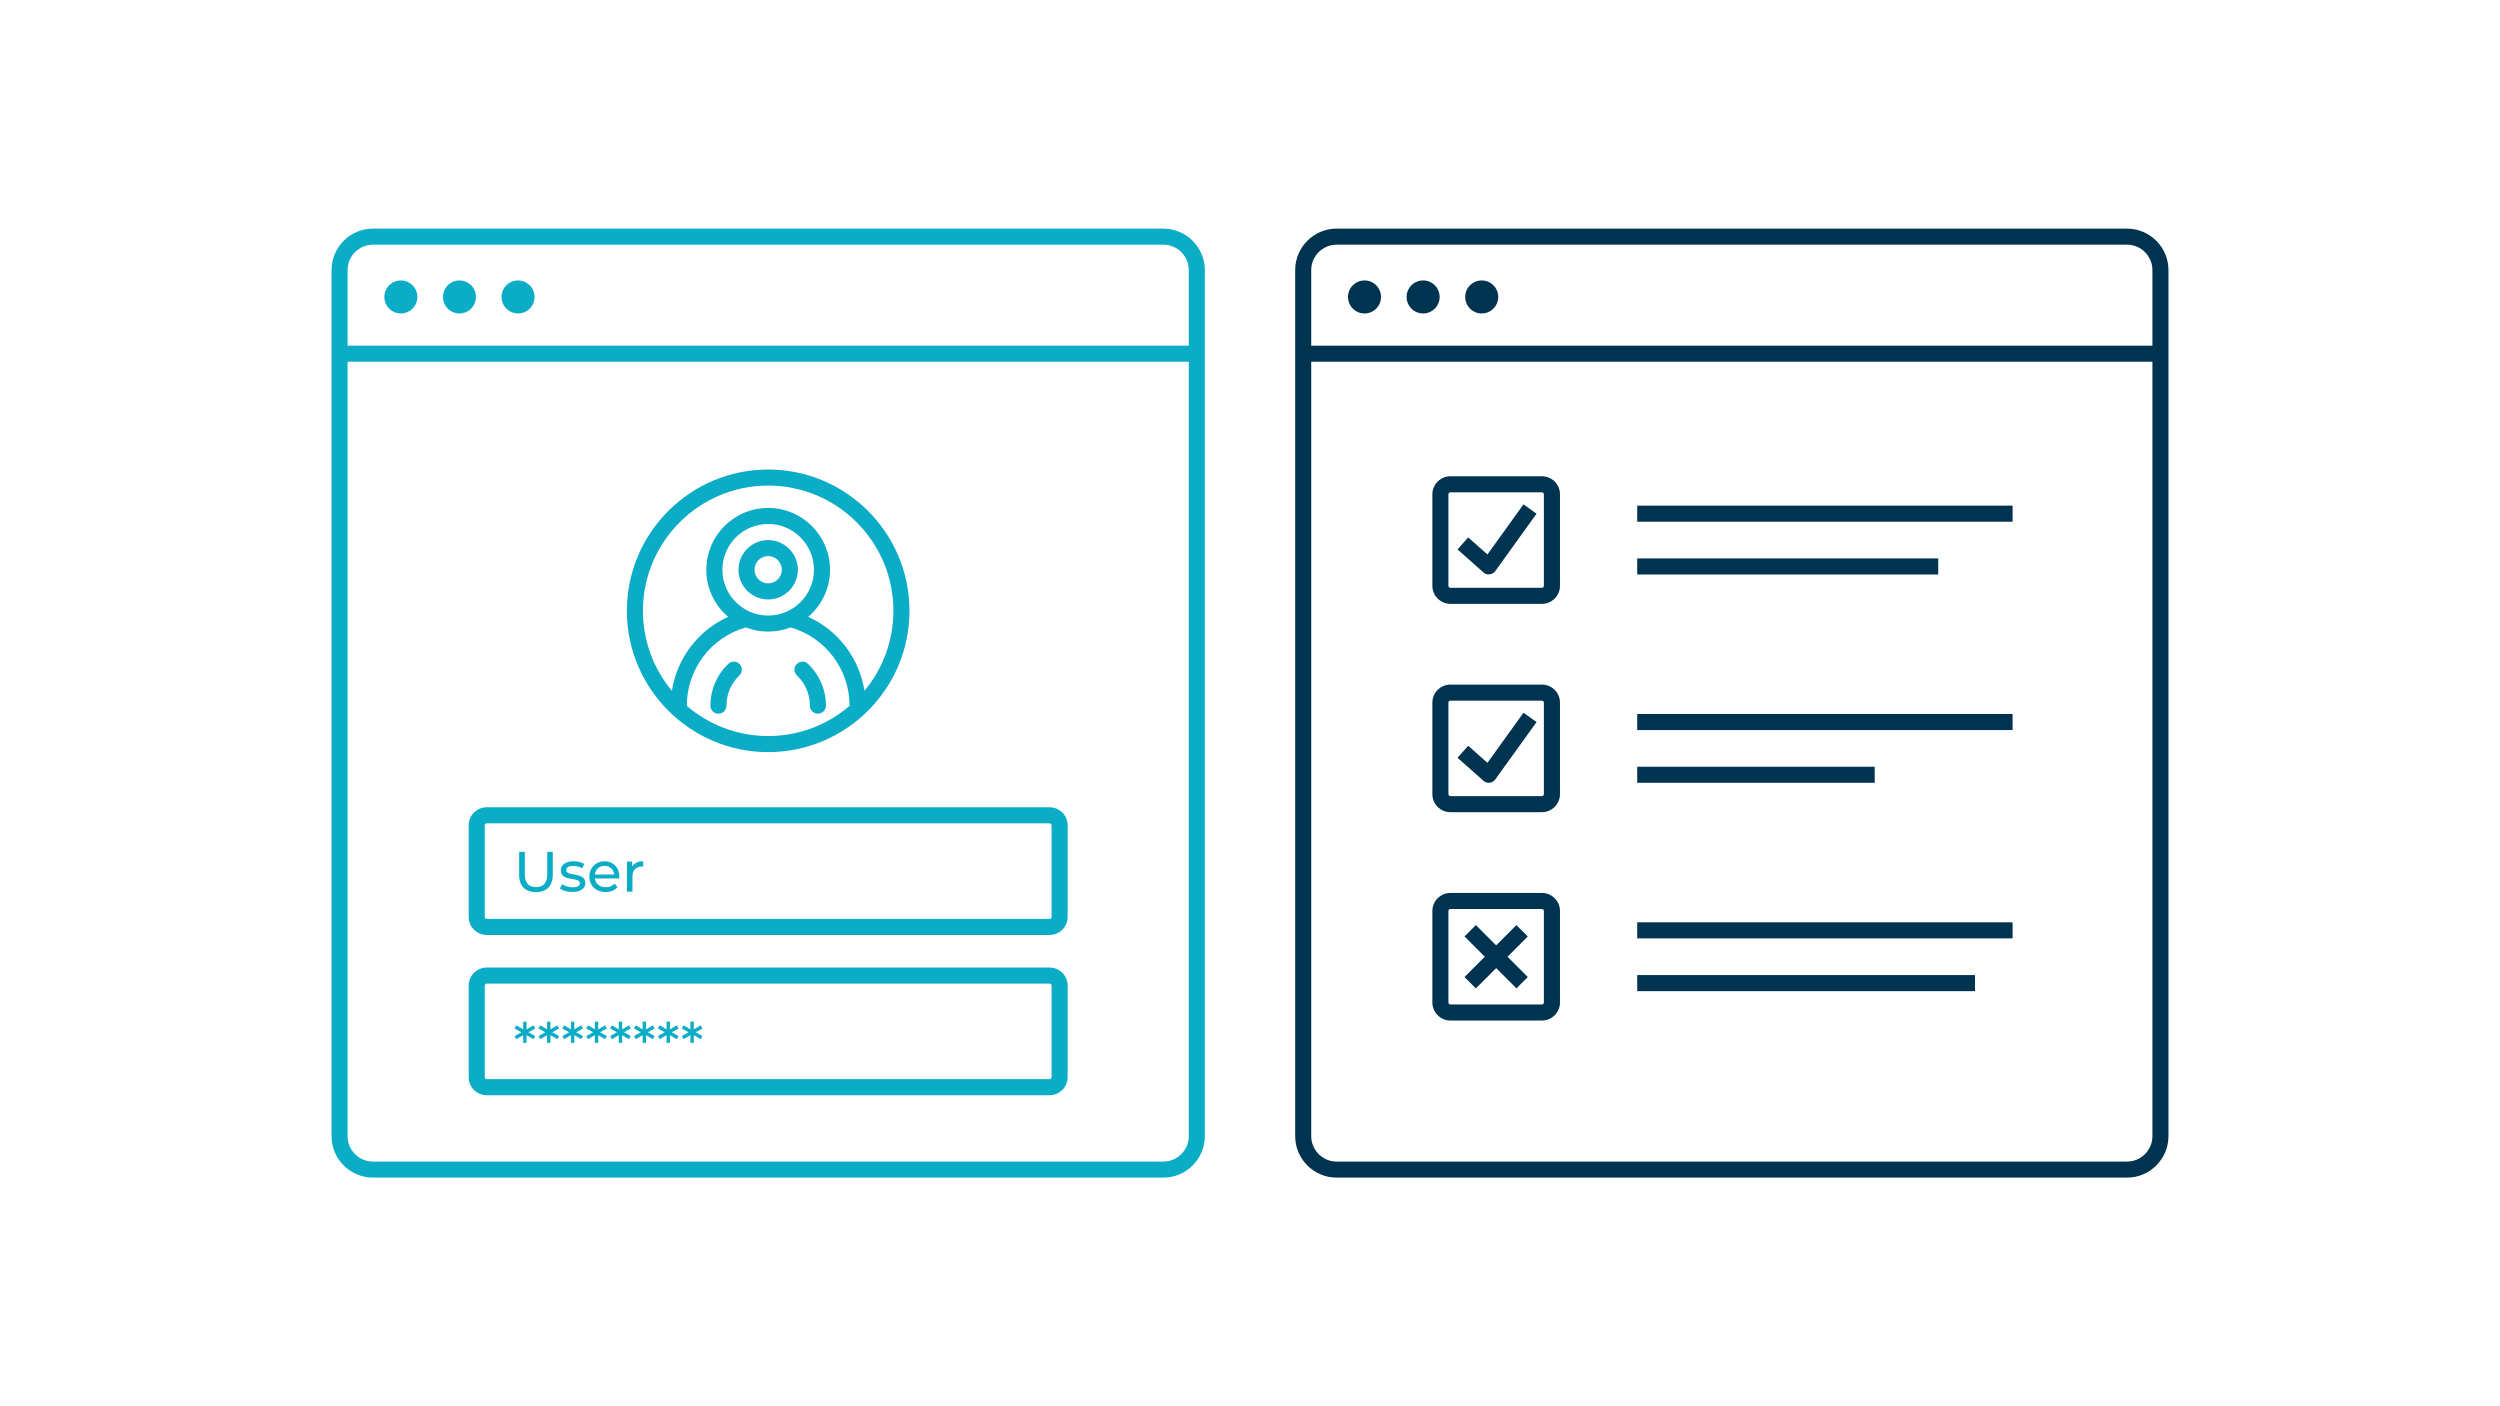<?xml version="1.0" encoding="UTF-8"?>
<svg id="Layer_2" data-name="Layer 2" xmlns="http://www.w3.org/2000/svg" viewBox="0 0 960 540">
  <defs>
    <style>
      .cls-1 {
        fill: none;
      }

      .cls-2 {
        fill: #0aacc6;
      }

      .cls-3 {
        fill: #00334f;
      }
    </style>
  </defs>
  <g id="Ebene_2" data-name="Ebene 2">
    <rect class="cls-1" width="960" height="540"/>
    <g>
      <path class="cls-2" d="M446.72,87.78H143.24c-8.79,0-15.93,7.15-15.93,15.93v332.57c0,8.79,7.15,15.93,15.93,15.93h303.48c8.79,0,15.93-7.15,15.93-15.93V103.72c0-8.79-7.15-15.93-15.93-15.93ZM143.24,93.95h303.48c5.38,0,9.77,4.38,9.77,9.77v29.01H133.47v-29.01c0-5.38,4.38-9.77,9.77-9.77ZM446.72,446.05H143.24c-5.38,0-9.77-4.38-9.77-9.77V138.9h323.02v297.38c0,5.38-4.38,9.77-9.77,9.77Z"/>
      <circle class="cls-2" cx="153.93" cy="114.03" r="6.34"/>
      <circle class="cls-2" cx="176.43" cy="114.03" r="6.34"/>
      <circle class="cls-2" cx="198.93" cy="114.03" r="6.34"/>
      <path class="cls-2" d="M284.02,255.01c1.18,1.23,1.13,3.18-.1,4.36-3.21,3.06-4.97,7.18-4.97,11.61,0,1.7-1.38,3.08-3.08,3.08s-3.08-1.38-3.08-3.08c0-6.13,2.44-11.84,6.88-16.07,1.23-1.18,3.19-1.13,4.36.1ZM305.93,255.01c-1.18,1.23-1.13,3.19.1,4.36,3.21,3.06,4.97,7.18,4.97,11.61,0,1.7,1.38,3.08,3.08,3.08s3.08-1.38,3.08-3.08c0-6.13-2.45-11.84-6.89-16.07-1.23-1.18-3.19-1.13-4.36.1ZM294.98,230.19c-6.29,0-11.4-5.12-11.4-11.4s5.12-11.4,11.4-11.4,11.4,5.12,11.4,11.4-5.12,11.4-11.4,11.4ZM294.98,224.02c2.89,0,5.24-2.35,5.24-5.24s-2.35-5.24-5.24-5.24-5.24,2.35-5.24,5.24,2.35,5.24,5.24,5.24ZM349.24,234.55c0,29.92-24.34,54.26-54.26,54.26s-54.26-24.34-54.26-54.26,24.34-54.26,54.26-54.26,54.26,24.34,54.26,54.26ZM294.98,282.64c11.92,0,22.83-4.37,31.24-11.58,0-.03,0-.06,0-.09,0-13.99-9.28-26.24-22.66-30.04-2.66,1.03-5.55,1.6-8.58,1.6s-5.92-.57-8.58-1.6c-13.38,3.81-22.66,16.06-22.66,30.04,0,.03,0,.06,0,.09,8.41,7.21,19.32,11.58,31.24,11.58ZM294.98,236.37c9.7,0,17.58-7.89,17.58-17.58s-7.89-17.58-17.58-17.58-17.58,7.89-17.58,17.58,7.89,17.58,17.58,17.58ZM343.07,234.55c0-26.52-21.58-48.09-48.09-48.09s-48.09,21.58-48.09,48.09c0,11.68,4.19,22.39,11.13,30.73,1.92-12.51,10.07-23.23,21.58-28.41-5.12-4.36-8.37-10.85-8.37-18.08,0-13.1,10.65-23.75,23.75-23.75s23.75,10.65,23.75,23.75c0,7.24-3.25,13.72-8.37,18.08,11.51,5.18,19.66,15.9,21.58,28.41,6.95-8.34,11.13-19.06,11.13-30.73Z"/>
      <path class="cls-2" d="M403.04,359.03h-216.13c-3.83,0-6.94-3.11-6.94-6.94v-35.16c0-3.83,3.11-6.94,6.94-6.94h216.13c3.83,0,6.94,3.11,6.94,6.94v35.16c0,3.83-3.11,6.94-6.94,6.94ZM186.91,316.16c-.43,0-.77.35-.77.77v35.16c0,.43.35.77.77.77h216.13c.43,0,.77-.35.77-.77v-35.16c0-.43-.35-.77-.77-.77h-216.13Z"/>
      <path class="cls-2" d="M403.04,420.57h-216.13c-3.83,0-6.94-3.11-6.94-6.94v-35.16c0-3.83,3.11-6.94,6.94-6.94h216.13c3.83,0,6.94,3.11,6.94,6.94v35.16c0,3.83-3.11,6.94-6.94,6.94ZM186.91,377.7c-.43,0-.77.35-.77.77v35.16c0,.43.35.77.77.77h216.13c.43,0,.77-.35.77-.77v-35.16c0-.43-.35-.77-.77-.77h-216.13Z"/>
      <path class="cls-2" d="M199.35,335.81v-8.69h2.18v8.61c0,3.39,1.55,4.91,4.3,4.91s4.32-1.53,4.32-4.91v-8.61h2.12v8.69c0,4.43-2.42,6.77-6.47,6.77s-6.47-2.34-6.47-6.77ZM214.99,341.18l.87-1.66c.98.7,2.56,1.2,4.06,1.2,1.94,0,2.75-.59,2.75-1.57,0-2.6-7.32-.35-7.32-4.96,0-2.07,1.86-3.47,4.83-3.47,1.51,0,3.21.39,4.22,1.05l-.9,1.66c-1.05-.68-2.21-.92-3.34-.92-1.83,0-2.73.68-2.73,1.59,0,2.73,7.34.5,7.34,5,0,2.1-1.92,3.43-5,3.43-1.92,0-3.82-.59-4.78-1.35ZM237.82,337.32h-9.39c.26,2.03,1.9,3.39,4.19,3.39,1.35,0,2.49-.46,3.34-1.4l1.16,1.36c-1.05,1.22-2.64,1.88-4.57,1.88-3.74,0-6.23-2.47-6.23-5.92s2.47-5.9,5.81-5.9,5.72,2.4,5.72,5.96c0,.17-.02.44-.04.63ZM228.43,335.81h7.43c-.22-1.94-1.68-3.32-3.71-3.32s-3.49,1.35-3.71,3.32ZM246.99,330.72v2.03c-.18-.02-.33-.02-.48-.02-2.25,0-3.65,1.38-3.65,3.91v5.77h-2.1v-11.58h2.01v1.94c.74-1.35,2.18-2.05,4.22-2.05Z"/>
      <path class="cls-2" d="M202.91,396.39l2.6,1.46-.68,1.2-2.64-1.55.02,2.97h-1.31l.02-2.97-2.64,1.55-.68-1.2,2.62-1.46-2.62-1.44.68-1.22,2.64,1.55-.02-2.95h1.31l-.02,2.95,2.64-1.55.68,1.22-2.6,1.44ZM212.09,396.39l2.6,1.46-.68,1.2-2.64-1.55.02,2.97h-1.31l.02-2.97-2.64,1.55-.68-1.2,2.62-1.46-2.62-1.44.68-1.22,2.64,1.55-.02-2.95h1.31l-.02,2.95,2.64-1.55.68,1.22-2.6,1.44ZM221.26,396.39l2.6,1.46-.68,1.2-2.64-1.55.02,2.97h-1.31l.02-2.97-2.64,1.55-.68-1.2,2.62-1.46-2.62-1.44.68-1.22,2.64,1.55-.02-2.95h1.31l-.02,2.95,2.64-1.55.68,1.22-2.6,1.44ZM230.43,396.39l2.6,1.46-.68,1.2-2.64-1.55.02,2.97h-1.31l.02-2.97-2.64,1.55-.68-1.2,2.62-1.46-2.62-1.44.68-1.22,2.64,1.55-.02-2.95h1.31l-.02,2.95,2.64-1.55.68,1.22-2.6,1.44ZM239.61,396.39l2.6,1.46-.68,1.2-2.64-1.55.02,2.97h-1.31l.02-2.97-2.64,1.55-.68-1.2,2.62-1.46-2.62-1.44.68-1.22,2.64,1.55-.02-2.95h1.31l-.02,2.95,2.64-1.55.68,1.22-2.6,1.44ZM248.78,396.39l2.6,1.46-.68,1.2-2.64-1.55.02,2.97h-1.31l.02-2.97-2.64,1.55-.68-1.2,2.62-1.46-2.62-1.44.68-1.22,2.64,1.55-.02-2.95h1.31l-.02,2.95,2.64-1.55.68,1.22-2.6,1.44ZM257.96,396.39l2.6,1.46-.68,1.2-2.64-1.55.02,2.97h-1.31l.02-2.97-2.64,1.55-.68-1.2,2.62-1.46-2.62-1.44.68-1.22,2.64,1.55-.02-2.95h1.31l-.02,2.95,2.64-1.55.68,1.22-2.6,1.44ZM267.13,396.39l2.6,1.46-.68,1.2-2.64-1.55.02,2.97h-1.31l.02-2.97-2.64,1.55-.68-1.2,2.62-1.46-2.62-1.44.68-1.22,2.64,1.55-.02-2.95h1.31l-.02,2.95,2.64-1.55.68,1.22-2.6,1.44Z"/>
    </g>
    <g>
      <path class="cls-3" d="M816.76,87.78h-303.48c-8.79,0-15.93,7.15-15.93,15.93v332.57c0,8.79,7.15,15.93,15.93,15.93h303.48c8.79,0,15.93-7.15,15.93-15.93V103.72c0-8.79-7.15-15.93-15.93-15.93ZM513.28,93.95h303.48c5.38,0,9.77,4.38,9.77,9.77v29.01h-323.02v-29.01c0-5.38,4.38-9.77,9.77-9.77ZM816.76,446.05h-303.48c-5.38,0-9.77-4.38-9.77-9.77V138.9h323.02v297.38c0,5.38-4.38,9.77-9.77,9.77Z"/>
      <circle class="cls-3" cx="523.97" cy="114.03" r="6.34"/>
      <circle class="cls-3" cx="546.48" cy="114.03" r="6.34"/>
      <circle class="cls-3" cx="568.98" cy="114.03" r="6.34"/>
      <path class="cls-3" d="M592.09,231.88h-35.12c-3.83,0-6.94-3.11-6.94-6.94v-35.12c0-3.83,3.11-6.94,6.94-6.94h35.12c3.83,0,6.94,3.11,6.94,6.94v35.12c0,3.83-3.11,6.94-6.94,6.94ZM556.96,189.05c-.43,0-.77.35-.77.77v35.12c0,.43.35.77.77.77h35.12c.43,0,.77-.35.77-.77v-35.12c0-.43-.35-.77-.77-.77h-35.12Z"/>
      <rect class="cls-3" x="628.69" y="194.17" width="144.15" height="6.17"/>
      <rect class="cls-3" x="628.69" y="214.43" width="115.59" height="6.17"/>
      <path class="cls-3" d="M592.09,311.88h-35.12c-3.83,0-6.94-3.11-6.94-6.94v-35.12c0-3.83,3.11-6.94,6.94-6.94h35.12c3.83,0,6.94,3.11,6.94,6.94v35.12c0,3.83-3.11,6.94-6.94,6.94ZM556.96,269.05c-.43,0-.77.35-.77.77v35.12c0,.43.35.77.77.77h35.12c.43,0,.77-.35.77-.77v-35.12c0-.43-.35-.77-.77-.77h-35.12Z"/>
      <path class="cls-3" d="M571.7,300.6c-.75,0-1.48-.27-2.05-.78l-9.96-8.83,4.09-4.62,7.4,6.56,13.84-19.25,5.01,3.6-15.84,22.02c-.51.71-1.3,1.17-2.16,1.26-.11.01-.23.02-.34.02Z"/>
      <path class="cls-3" d="M571.7,220.59c-.75,0-1.48-.27-2.05-.78l-9.96-8.83,4.09-4.62,7.4,6.56,13.84-19.25,5.01,3.6-15.84,22.02c-.51.71-1.3,1.17-2.16,1.26-.11.01-.23.02-.34.02Z"/>
      <rect class="cls-3" x="628.69" y="274.17" width="144.15" height="6.17"/>
      <rect class="cls-3" x="628.69" y="294.43" width="91.2" height="6.17"/>
      <path class="cls-3" d="M592.09,391.89h-35.12c-3.83,0-6.94-3.11-6.94-6.94v-35.12c0-3.83,3.11-6.94,6.94-6.94h35.12c3.83,0,6.94,3.11,6.94,6.94v35.12c0,3.83-3.11,6.94-6.94,6.94ZM556.96,349.06c-.43,0-.77.35-.77.77v35.12c0,.43.35.77.77.77h35.12c.43,0,.77-.35.77-.77v-35.12c0-.43-.35-.77-.77-.77h-35.12Z"/>
      <rect class="cls-3" x="628.69" y="354.17" width="144.15" height="6.17"/>
      <rect class="cls-3" x="628.69" y="374.43" width="129.71" height="6.17"/>
      <rect class="cls-3" x="571.44" y="353.29" width="6.17" height="28.2" transform="translate(-91.51 513.85) rotate(-45)"/>
      <rect class="cls-3" x="560.42" y="364.3" width="28.2" height="6.17" transform="translate(-91.51 513.86) rotate(-45)"/>
    </g>
  </g>
</svg>